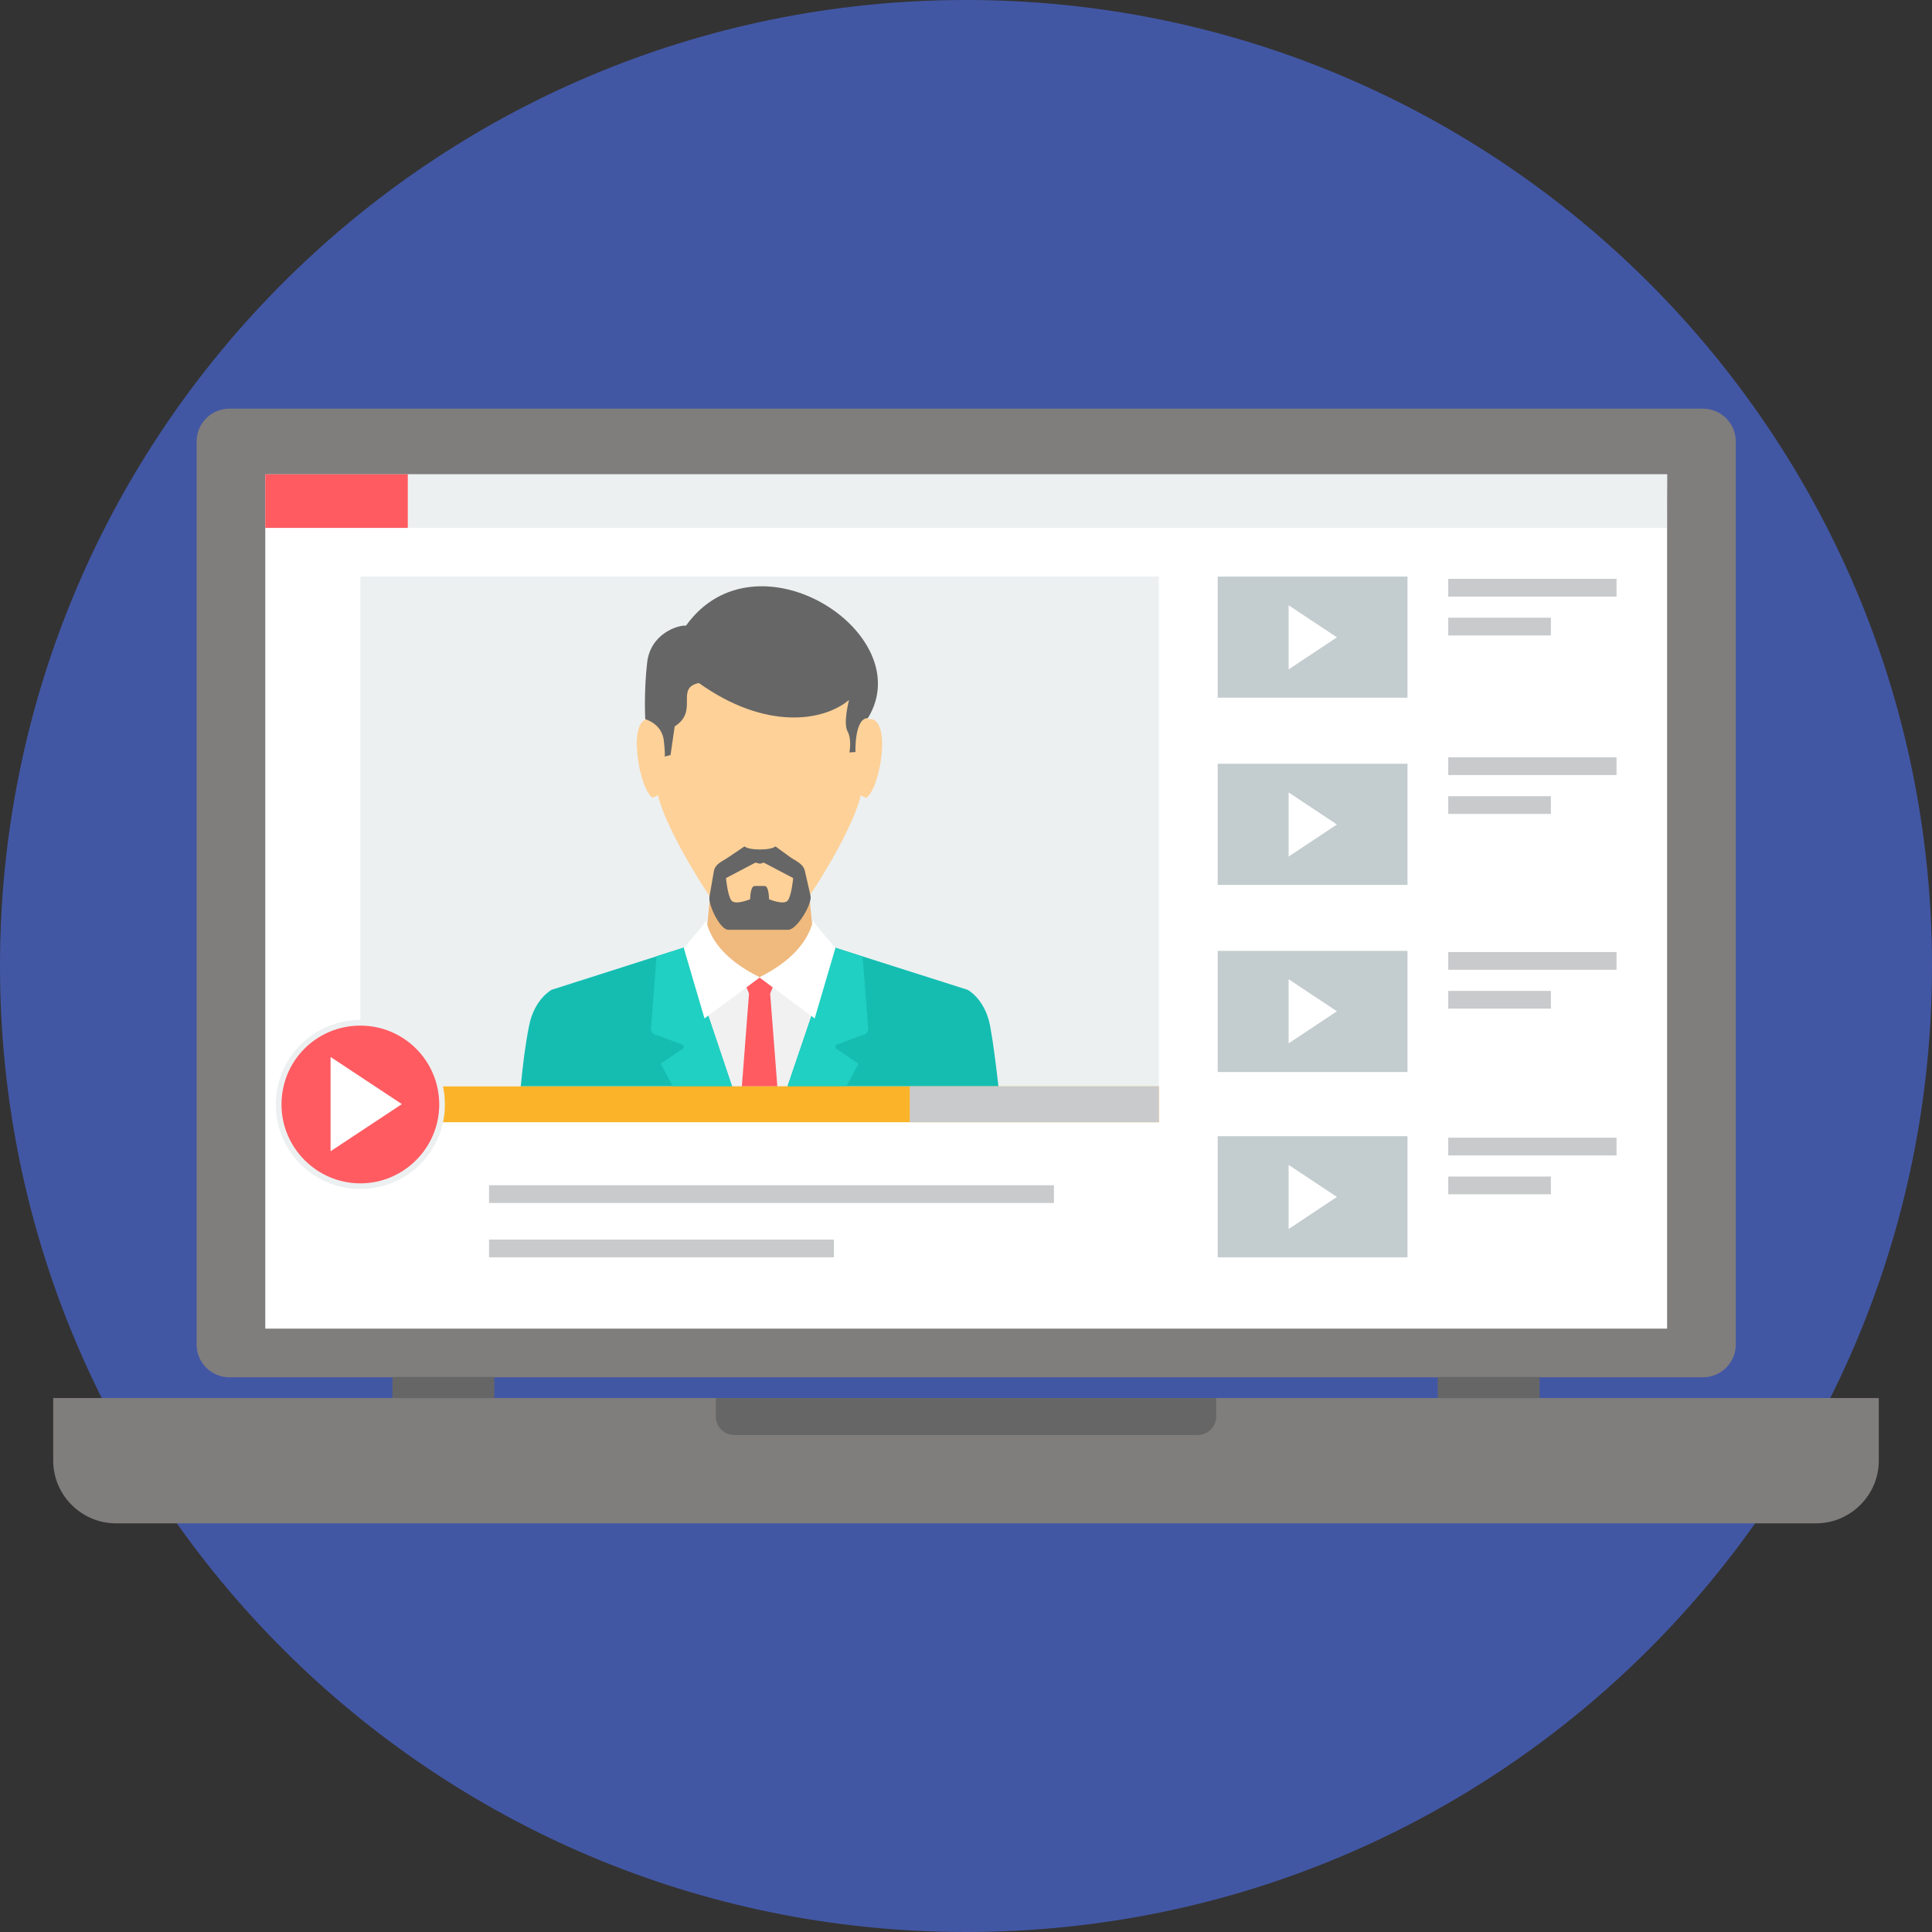 <svg xmlns="http://www.w3.org/2000/svg" version="1.1" id="Layer_1" x="0" y="0" viewBox="0 0 512 512" xml:space="preserve" enable-background="new 0 0 512 512"><rect x="0" y="0" width="512" height="512" fill="#333333" stroke="none"/><style type="text/css">
	.st0{fill:#4257A4;}
	.st1{fill:#807D7D;}
	.st2{fill:#666666;}
	.st3{fill:#FFFFFF;}
	.st4{fill:#ECF0F1;}
	.st5{fill:#C3CCCF;}
	.st6{fill:#FF5B61;}
	.st7{fill:#F0B97D;}
	.st8{fill:#F1F1F1;}
	.st9{fill:#15BDB1;}
	.st10{fill:#20D0C2;}
	.st11{fill:#FED198;}
	.st12{fill:#FBB429;}
	.st13{fill:#C8CACC;}
</style><path class="st0" d="M256 0c141.4 0 256 114.6 256 256S397.4 512 256 512 0 397.4 0 256 114.6 0 256 0z"/><path class="st1" d="M14.1 370.5h483.8v16.6c0 9.1-7.5 16.6-16.6 16.6H30.7c-9.1 0-16.6-7.5-16.6-16.6V370.5L14.1 370.5z"/><path class="st2" d="M189.7 370.5h132.6v4.9c0 2.7-2.2 4.9-4.9 4.9H194.6c-2.7 0-4.9-2.2-4.9-4.9L189.7 370.5 189.7 370.5z"/><path class="st1" d="M60.8 108.3h390.5c4.8 0 8.7 3.9 8.7 8.7v239.3c0 4.8-3.9 8.7-8.7 8.7H60.8c-4.8 0-8.7-3.9-8.7-8.7V117C52.1 112.2 56 108.3 60.8 108.3z"/><path class="st3" d="M70.3 125.7h371.5v226.4H70.3V125.7z"/><path class="st4" d="M95.5 152.8h211.6v135.1H95.5V152.8z"/><path class="st5" d="M322.7 202.4H373v32.1h-50.3V202.4L322.7 202.4z"/><path class="st5" d="M322.7 152.8H373v32.1h-50.3V152.8L322.7 152.8z"/><path class="st5" d="M322.7 252H373v32.1h-50.3V252L322.7 252z"/><path class="st3" d="M341.5 160.4l12.8 8.5 -12.8 8.5V160.4L341.5 160.4z"/><path class="st3" d="M341.5 210l12.8 8.5 -12.8 8.5V210L341.5 210z"/><path class="st3" d="M341.5 259.5l12.8 8.5 -12.8 8.5V259.5L341.5 259.5z"/><path class="st6" d="M70.3 125.7h37.8v14.2H70.3V125.7z"/><path class="st7" d="M189.2 226.4h4.8 14.6 4.8l2 20.4 3.5 2.8 7.3 4.7L211.9 288h-21.2l-14.2-33.7 7.3-4.7 3.5-2.8L189.2 226.4z"/><path class="st8" d="M181.2 251.1l-20 6.4 22 30.4h33l19.2-32.3 -14.2-4.5 -12.5 8.8h-14.9L181.2 251.1 181.2 251.1 181.2 251.1z"/><path class="st6" d="M196.8 259.1l1.7 4.2 -1.9 24.6h9.4l-1.9-24.6 1.7-4.2 -4.5-0.2L196.8 259.1 196.8 259.1z"/><path class="st9" d="M181.6 251l-35.4 11.3c0 0-4.6 2.4-6 9.6 -1 5-1.6 10-2.2 16h56L181.6 251 181.6 251zM264.6 287.9L264.6 287.9c-0.7-6-1.3-11-2.2-16 -1.4-7.3-6-9.6-6-9.6l-35.2-11.2 -12.5 36.8H264.6L264.6 287.9z"/><path class="st10" d="M181.6 251l-7.6 2.4 -1.5 19.4c0 0 0.4 1.6 1.6 1.5l6.9 2.6c0 0 0.4 0.5 0 1l-5.9 4 3.2 6H194L181.6 251zM224.3 287.9L224.3 287.9l3.2-6 -5.9-4c-0.4-0.6 0-1 0-1l6.9-2.6c1.2 0.1 1.6-1.5 1.6-1.5l-1.5-19.3 -7.4-2.4 -12.5 36.8H224.3L224.3 287.9z"/><path class="st11" d="M173.1 185c0 1.9-0.7 3.7-0.6 5.6 -6.5-1.2-3.3 18 0.3 20.7 0.3 0.2 1-0.3 1.6-0.6 1.3 7.1 12.1 26 19 33.9 1.9 2.2 13.6 2.2 15.5 0.1 7.1-7.8 17.9-26.9 19.2-34 0.6 0.4 1.3 0.9 1.6 0.6 3.7-2.6 6.8-21.9 0.3-20.7 0.1-1.8-0.6-3.7-0.6-5.6 -0.4-14.9-13.9-22.4-28.1-22.5C187 162.6 173.5 170 173.1 185z"/><path class="st2" d="M181.8 165.8c-2-0.2-9.4 2-10.3 9.8s-0.5 15-0.5 15 4.3 1.1 4.9 5.5c0.5 4.4 0.2 4.4 0.2 4.4l1.6-0.4 1.1-7.6c6.5-4.1 0-10.1 6.4-11.5 17.5 12.5 32.9 10.3 39.8 4.5 0 0-1.6 6.1-0.4 8.3 1.2 2.2 0.5 5.6 0.5 5.6l1.6-0.1c0 0-0.3-9 3.3-9C243.8 167.9 200.4 139.8 181.8 165.8z"/><path class="st3" d="M187.1 243.9c0.5 0-5.9 7.3-5.9 7.3l5.5 18.7 14.7-10.9C193.2 255 188.4 249.8 187.1 243.9z"/><path class="st3" d="M215.5 243.9c-0.5 0 5.9 7.3 5.9 7.3l-5.5 18.7L201.2 259C209.3 255 214.1 249.8 215.5 243.9L215.5 243.9 215.5 243.9z"/><path class="st2" d="M193.3 227l4-2.7c1.2 1.1 7 1.1 8.2 0l3.7 2.7c1.8 1.3 3.6 1.8 4.1 3.8l1.5 6.6c0.5 2.1-3.6 9-5.9 9H193c-2.2 0-5.3-6.6-5-8.7l1.2-6.9C189.6 228.8 191.5 228.3 193.3 227L193.3 227 193.3 227zM200.2 228.6L200.2 228.6l-7.8 4.1c0 0 0.4 4.5 1.4 5.9s5-0.3 5-0.3 0-3.5 1.2-3.5h2.6c1.2-0.1 1.2 3.5 1.2 3.5s4 1.7 5 0.3 1.4-5.9 1.4-5.9l-7.8-4.1 -1 0.3L200.2 228.6 200.2 228.6z"/><path class="st12" d="M95.5 297.4h211.6v-9.5H95.5V297.4z"/><path class="st4" d="M95.5 270.3c12.4 0 22.4 10 22.4 22.4s-10 22.4-22.4 22.4 -22.4-10-22.4-22.4S83.1 270.3 95.5 270.3z"/><path class="st6" d="M95.5 271.8c11.6 0 20.9 9.4 20.9 20.9s-9.4 20.9-20.9 20.9 -20.9-9.4-20.9-20.9C74.6 281.1 83.9 271.8 95.5 271.8z"/><path class="st3" d="M87.6 280.1l18.9 12.5 -18.9 12.5V280.1z"/><path class="st13" d="M241.1 297.4h66v-9.5h-66V297.4z"/><path class="st13" d="M129.6 314.1h149.7v4.7H129.6V314.1zM129.6 328.5L129.6 328.5H221v4.7h-91.4V328.5z"/><path class="st13" d="M383.8 153.4h44.6v4.7h-44.6V153.4zM383.8 163.7L383.8 163.7H411v4.7h-27.2V163.7z"/><path class="st13" d="M383.8 200.7h44.6v4.7h-44.6V200.7zM383.8 211L383.8 211H411v4.7h-27.2V211z"/><path class="st13" d="M383.8 252.3h44.6v4.7h-44.6V252.3zM383.8 262.6L383.8 262.6H411v4.7h-27.2V262.6z"/><path class="st5" d="M322.7 301.1H373v32.1h-50.3V301.1L322.7 301.1z"/><path class="st3" d="M341.5 308.7l12.8 8.5 -12.8 8.5V308.7L341.5 308.7z"/><path class="st13" d="M383.8 301.5h44.6v4.7h-44.6V301.5zM383.8 311.8L383.8 311.8H411v4.7h-27.2V311.8z"/><path class="st4" d="M441.8 125.7H108.1v14.2h333.6L441.8 125.7 441.8 125.7z"/><path class="st2" d="M104 364.9h27v5.6h-27V364.9zM381 364.9L381 364.9h27v5.6h-27V364.9z"/></svg>